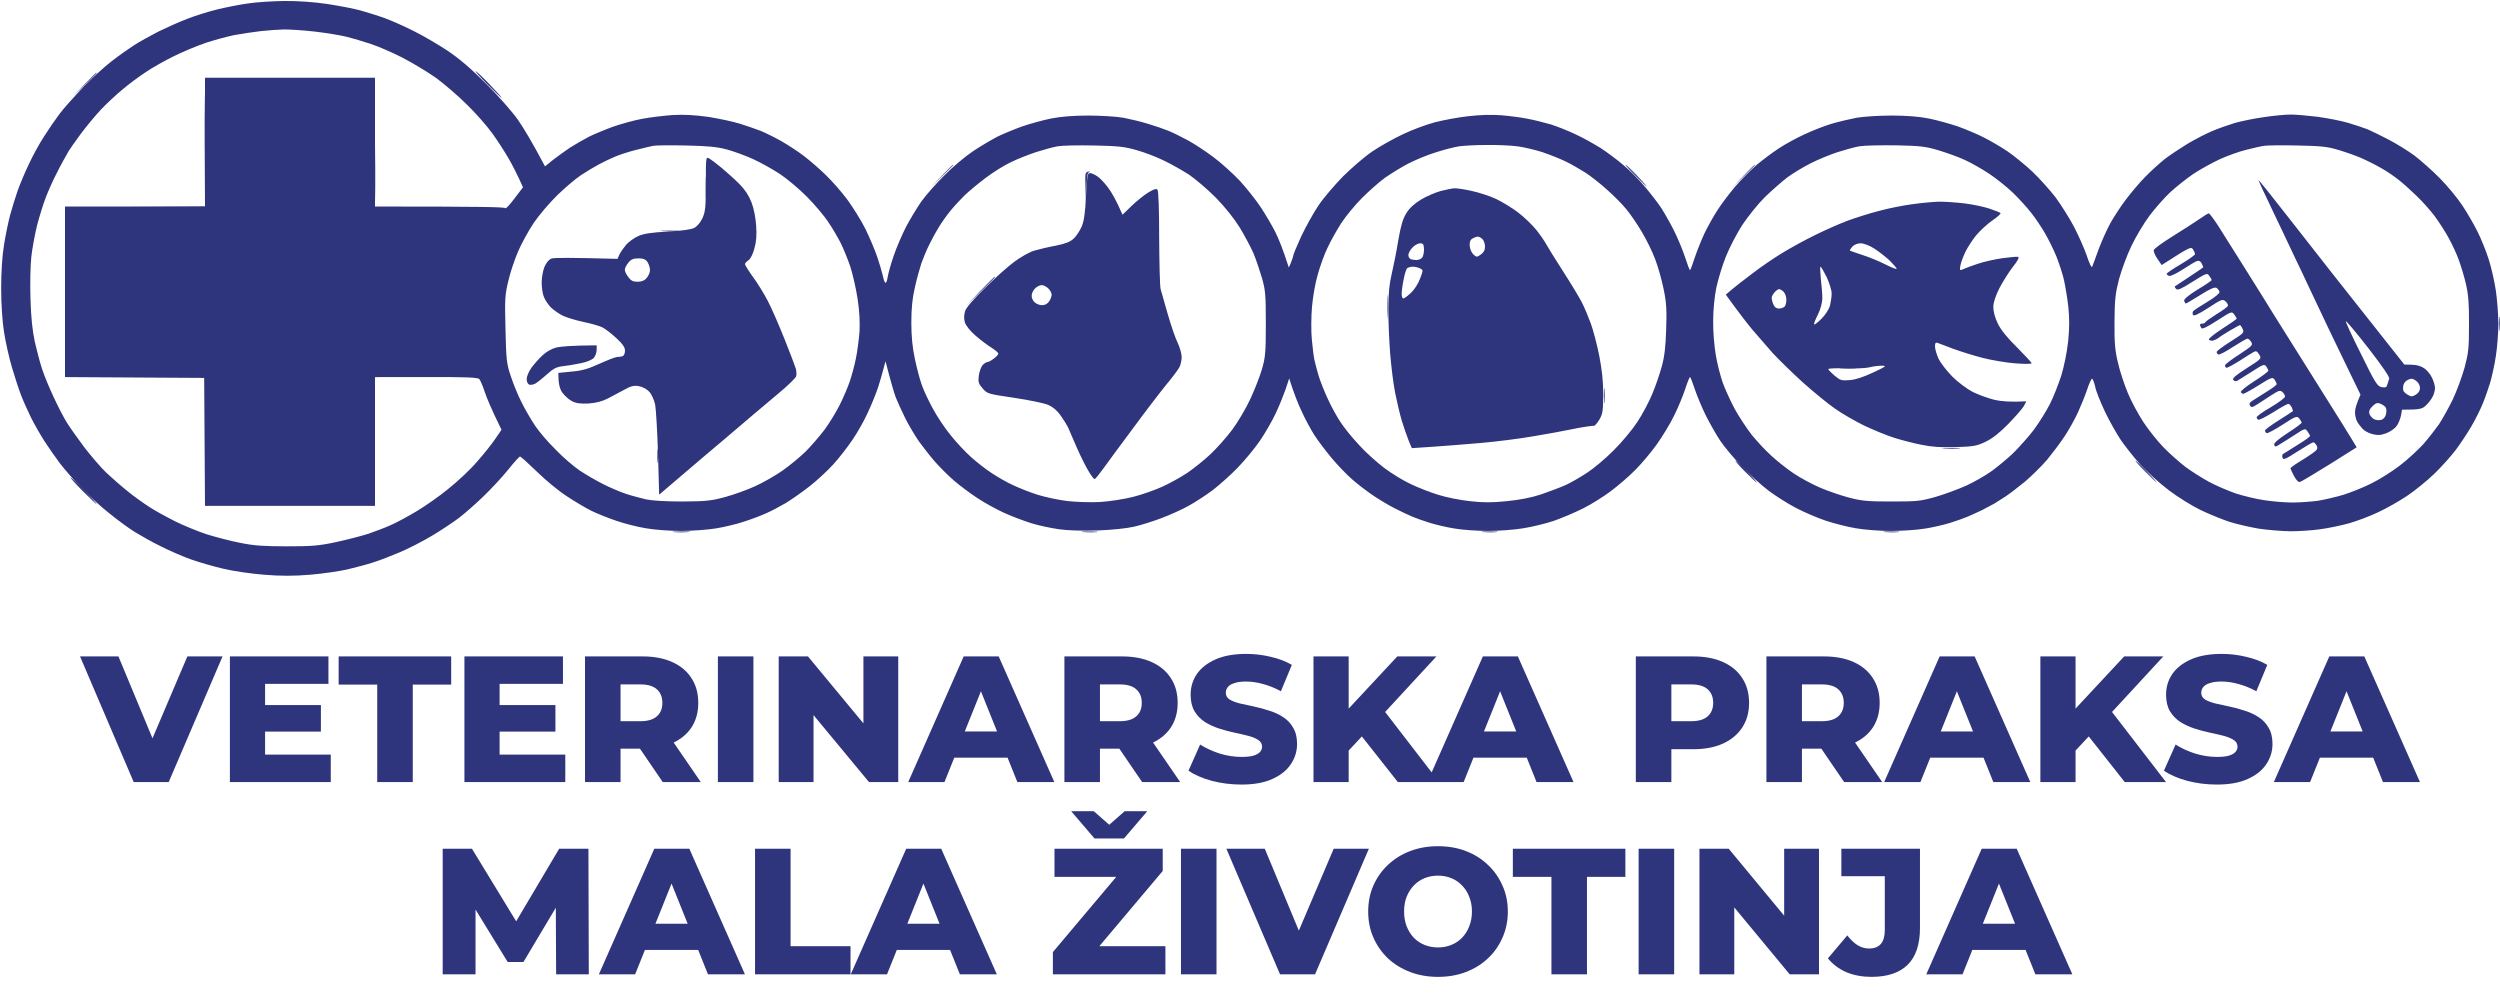 <svg xmlns="http://www.w3.org/2000/svg" width="195" height="78" viewBox="0 0 195 78" fill="none"><g clip-path="url(#clip0_2039_1031)"><path fill-rule="evenodd" clip-rule="evenodd" d="M22.165 0.078C23.218 0.065 24.492 0.157 25.545 0.313C26.468 0.457 27.638 0.678 28.145 0.822C28.639 0.965 29.497 1.226 30.03 1.422C30.563 1.617 31.59 2.074 32.305 2.439C33.02 2.791 34.19 3.483 34.905 3.952C35.802 4.552 36.738 5.348 37.908 6.522C38.844 7.448 39.962 8.726 40.404 9.352C40.846 9.991 41.496 11.061 42.51 12.978L43.121 12.483C43.472 12.209 44.07 11.778 44.46 11.517C44.85 11.27 45.526 10.878 45.955 10.656C46.384 10.448 47.229 10.096 47.84 9.874C48.451 9.665 49.439 9.391 50.05 9.274C50.661 9.157 51.74 9.026 52.455 8.974C53.365 8.922 54.21 8.974 55.25 9.117C56.069 9.248 57.187 9.483 57.72 9.652C58.253 9.822 58.981 10.07 59.345 10.213C59.696 10.357 60.437 10.722 60.97 11.022C61.503 11.335 62.296 11.844 62.725 12.183C63.154 12.509 63.908 13.161 64.389 13.63C64.883 14.1 65.65 14.974 66.105 15.587C66.547 16.2 67.184 17.217 67.509 17.87C67.821 18.509 68.237 19.487 68.419 20.022C68.601 20.556 68.796 21.222 68.861 21.509C68.913 21.783 69.004 22.03 69.056 22.056C69.121 22.083 69.199 21.887 69.238 21.613C69.277 21.352 69.485 20.596 69.706 19.956C69.927 19.304 70.369 18.287 70.681 17.674C71.006 17.061 71.539 16.187 71.864 15.717C72.202 15.248 72.995 14.335 73.645 13.696C74.282 13.043 75.309 12.183 75.92 11.778C76.531 11.374 77.376 10.878 77.805 10.656C78.234 10.448 79.079 10.096 79.69 9.874C80.301 9.665 81.315 9.378 81.965 9.248C82.732 9.091 83.746 9.013 84.89 9.013C85.852 9.013 87.087 9.091 87.62 9.183C88.153 9.287 89.037 9.496 89.57 9.665C90.103 9.822 90.805 10.07 91.13 10.2C91.455 10.33 92.118 10.656 92.625 10.93C93.119 11.191 94.029 11.791 94.64 12.248C95.251 12.704 96.174 13.539 96.707 14.1C97.227 14.674 97.968 15.6 98.345 16.174C98.722 16.748 99.242 17.622 99.489 18.13C99.736 18.626 100.074 19.448 100.529 20.87L100.698 20.478C100.789 20.256 100.867 20.009 100.88 19.917C100.88 19.839 101.166 19.161 101.504 18.417C101.855 17.687 102.44 16.617 102.83 16.044C103.207 15.47 104.091 14.439 104.767 13.748C105.456 13.07 106.483 12.183 107.055 11.804C107.627 11.413 108.68 10.826 109.395 10.487C110.11 10.135 111.254 9.717 111.93 9.535C112.606 9.365 113.776 9.143 114.53 9.065C115.349 8.961 116.363 8.935 117.065 8.987C117.702 9.039 118.638 9.157 119.145 9.261C119.639 9.352 120.458 9.561 120.965 9.704C121.459 9.861 122.343 10.213 122.915 10.487C123.487 10.748 124.358 11.243 124.865 11.556C125.359 11.883 126.152 12.47 126.607 12.861C127.075 13.252 127.829 14.009 128.284 14.543C128.739 15.078 129.298 15.809 129.545 16.174C129.779 16.526 130.234 17.322 130.546 17.935C130.858 18.548 131.248 19.5 131.43 20.048C131.612 20.609 131.781 21.065 131.82 21.065C131.859 21.065 132.015 20.635 132.184 20.113C132.353 19.604 132.704 18.73 132.951 18.196C133.211 17.661 133.666 16.839 133.978 16.37C134.277 15.9 134.901 15.078 135.356 14.543C135.811 14.009 136.565 13.252 137.02 12.861C137.488 12.47 138.268 11.883 138.775 11.556C139.269 11.23 140.179 10.735 140.79 10.461C141.401 10.174 142.337 9.809 142.87 9.652C143.403 9.496 144.287 9.287 144.82 9.183C145.353 9.091 146.588 9.013 147.55 9.013C148.694 9.013 149.708 9.091 150.475 9.248C151.112 9.378 152.139 9.665 152.75 9.874C153.361 10.096 154.258 10.474 154.765 10.735C155.259 10.983 156.078 11.465 156.585 11.804C157.079 12.143 157.95 12.848 158.522 13.383C159.081 13.917 159.9 14.83 160.342 15.404C160.771 15.991 161.421 17.022 161.772 17.687C162.123 18.365 162.578 19.383 162.773 19.956C162.968 20.556 163.15 20.922 163.189 20.804C163.241 20.7 163.462 20.074 163.696 19.435C163.943 18.783 164.346 17.883 164.606 17.413C164.866 16.944 165.399 16.122 165.802 15.587C166.205 15.052 166.894 14.23 167.349 13.774C167.791 13.317 168.48 12.704 168.87 12.391C169.26 12.091 170.053 11.57 170.625 11.217C171.197 10.878 172.068 10.422 172.575 10.213C173.069 10.004 173.862 9.73 174.33 9.587C174.798 9.457 175.786 9.248 176.54 9.143C177.294 9.026 178.256 8.935 178.685 8.935C179.114 8.935 180.076 9.026 180.83 9.117C181.584 9.222 182.637 9.43 183.17 9.587C183.703 9.743 184.379 9.978 184.665 10.083C184.951 10.2 185.679 10.565 186.29 10.878C186.901 11.191 187.798 11.752 188.305 12.117C188.799 12.496 189.709 13.291 190.307 13.904C190.905 14.504 191.698 15.47 192.075 16.044C192.452 16.617 192.985 17.53 193.245 18.065C193.518 18.6 193.908 19.565 194.116 20.217C194.324 20.857 194.571 21.965 194.675 22.657C194.779 23.361 194.87 24.535 194.87 25.265C194.87 26.009 194.779 27.13 194.675 27.783C194.584 28.422 194.376 29.335 194.246 29.804C194.103 30.274 193.843 31.03 193.648 31.5C193.453 31.97 193.063 32.752 192.764 33.261C192.478 33.757 191.932 34.578 191.555 35.087C191.178 35.583 190.411 36.444 189.852 36.978C189.28 37.526 188.331 38.296 187.72 38.7C187.109 39.104 186.108 39.678 185.471 39.965C184.847 40.265 183.833 40.644 183.196 40.826C182.572 40.996 181.571 41.204 180.96 41.283C180.349 41.374 179.296 41.439 178.62 41.439C177.944 41.426 176.826 41.335 176.15 41.23C175.474 41.113 174.447 40.878 173.875 40.696C173.303 40.5 172.289 40.096 171.626 39.77C170.976 39.456 169.858 38.765 169.156 38.23C168.467 37.709 167.479 36.809 166.959 36.248C166.452 35.687 165.75 34.8 165.412 34.304C165.074 33.796 164.515 32.804 164.177 32.087C163.839 31.37 163.488 30.509 163.423 30.157C163.345 29.817 163.241 29.544 163.176 29.544C163.124 29.544 162.942 29.935 162.786 30.417C162.617 30.913 162.292 31.709 162.058 32.217C161.824 32.713 161.369 33.535 161.031 34.044C160.706 34.539 160.082 35.361 159.666 35.87C159.237 36.365 158.457 37.135 157.937 37.578C157.404 38.009 156.715 38.544 156.39 38.752C156.065 38.961 155.688 39.196 155.545 39.287C155.402 39.365 154.986 39.587 154.635 39.77C154.271 39.939 153.751 40.187 153.465 40.304C153.179 40.422 152.568 40.644 152.1 40.787C151.632 40.93 150.761 41.139 150.15 41.23C149.539 41.335 148.343 41.413 147.485 41.413C146.627 41.413 145.392 41.322 144.755 41.204C144.105 41.1 143.052 40.826 142.415 40.617C141.765 40.396 140.712 39.952 140.075 39.613C139.425 39.274 138.463 38.661 137.93 38.257C137.397 37.852 136.461 37.004 135.85 36.378C135.239 35.739 134.485 34.839 134.173 34.37C133.861 33.9 133.367 33.026 133.055 32.413C132.756 31.8 132.366 30.874 132.197 30.365C132.028 29.843 131.859 29.413 131.82 29.413C131.781 29.413 131.612 29.83 131.443 30.352C131.274 30.874 130.884 31.813 130.572 32.439C130.26 33.078 129.649 34.07 129.233 34.657C128.804 35.257 128.063 36.144 127.569 36.639C127.088 37.135 126.217 37.878 125.645 38.309C125.073 38.739 124.098 39.352 123.461 39.665C122.837 39.978 121.823 40.409 121.186 40.63C120.562 40.839 119.496 41.1 118.82 41.204C118.144 41.322 116.909 41.413 116.09 41.413C115.271 41.413 114.101 41.335 113.49 41.23C112.879 41.139 112.008 40.93 111.54 40.787C111.072 40.644 110.461 40.422 110.175 40.304C109.889 40.187 109.239 39.887 108.745 39.626C108.238 39.365 107.458 38.896 106.99 38.57C106.522 38.243 105.82 37.709 105.43 37.356C105.04 37.017 104.325 36.274 103.857 35.713C103.389 35.152 102.778 34.343 102.505 33.913C102.232 33.483 101.79 32.661 101.53 32.087C101.257 31.513 100.932 30.704 100.555 29.517L100.282 30.352C100.126 30.796 99.788 31.643 99.515 32.217C99.255 32.791 98.696 33.757 98.28 34.37C97.864 34.983 97.058 35.948 96.499 36.522C95.94 37.096 95.069 37.865 94.575 38.243C94.068 38.622 93.249 39.157 92.755 39.43C92.248 39.717 91.273 40.161 90.571 40.422C89.882 40.683 88.92 40.983 88.426 41.087C87.945 41.204 86.71 41.335 85.67 41.374C84.461 41.413 83.356 41.387 82.615 41.283C81.965 41.191 80.977 40.983 80.405 40.8C79.833 40.617 78.897 40.265 78.325 40.004C77.753 39.743 76.817 39.235 76.245 38.856C75.673 38.478 74.841 37.865 74.399 37.474C73.957 37.096 73.294 36.43 72.917 36C72.54 35.57 71.994 34.865 71.682 34.435C71.383 34.004 70.889 33.183 70.603 32.609C70.317 32.035 69.992 31.304 69.862 30.978C69.745 30.652 69.511 29.896 69.069 28.174L68.913 28.761C68.835 29.087 68.64 29.726 68.497 30.196C68.341 30.665 67.99 31.539 67.704 32.152C67.431 32.765 66.885 33.73 66.495 34.304C66.105 34.878 65.429 35.752 64.974 36.248C64.519 36.743 63.687 37.513 63.115 37.956C62.543 38.4 61.724 38.974 61.295 39.235C60.866 39.483 60.19 39.848 59.8 40.017C59.41 40.2 58.617 40.5 58.045 40.683C57.473 40.878 56.472 41.113 55.835 41.217C55.185 41.322 53.963 41.413 53.105 41.413C52.247 41.413 51.012 41.322 50.375 41.204C49.725 41.1 48.698 40.839 48.061 40.617C47.437 40.409 46.566 40.056 46.111 39.835C45.669 39.613 44.811 39.104 44.2 38.7C43.589 38.309 42.549 37.448 41.886 36.796C41.21 36.144 40.625 35.609 40.56 35.609C40.508 35.609 40.079 36.078 39.624 36.652C39.156 37.226 38.285 38.165 37.687 38.739C37.089 39.313 36.244 40.056 35.815 40.383C35.386 40.709 34.45 41.335 33.735 41.765C33.02 42.196 31.876 42.783 31.2 43.07C30.524 43.356 29.588 43.722 29.12 43.865C28.652 44.022 27.742 44.257 27.105 44.413C26.455 44.556 25.142 44.752 24.18 44.83C22.906 44.935 21.918 44.935 20.605 44.83C19.604 44.752 18.174 44.544 17.42 44.361C16.666 44.191 15.522 43.852 14.885 43.63C14.235 43.396 13.182 42.939 12.545 42.613C11.895 42.3 10.998 41.791 10.53 41.504C10.062 41.217 9.152 40.552 8.515 40.03C7.865 39.522 6.877 38.609 6.305 38.009C5.733 37.409 4.992 36.561 4.667 36.13C4.342 35.7 3.796 34.917 3.458 34.396C3.133 33.887 2.665 33.065 2.418 32.57C2.184 32.087 1.833 31.317 1.651 30.848C1.469 30.378 1.144 29.387 0.923 28.63C0.702 27.874 0.429 26.648 0.312 25.891C0.182 25.056 0.091 23.739 0.091 22.5C0.091 21.235 0.169 19.97 0.312 19.109C0.429 18.352 0.65 17.296 0.793 16.761C0.936 16.226 1.209 15.365 1.378 14.87C1.56 14.361 1.95 13.422 2.262 12.783C2.561 12.13 3.094 11.165 3.445 10.63C3.783 10.096 4.329 9.3 4.654 8.87C4.979 8.439 5.811 7.513 6.487 6.796C7.176 6.091 8.177 5.178 8.71 4.774C9.243 4.357 10.036 3.796 10.465 3.522C10.894 3.248 11.739 2.778 12.35 2.465C12.961 2.165 13.975 1.709 14.625 1.461C15.262 1.213 16.315 0.887 16.965 0.73C17.602 0.574 18.655 0.365 19.305 0.274C19.942 0.17 21.229 0.091 22.165 0.078ZM18.265 2.739C17.693 2.857 16.692 3.13 16.055 3.339C15.405 3.561 14.3 4.017 13.585 4.37C12.87 4.722 11.869 5.283 11.375 5.622C10.868 5.948 10.049 6.561 9.555 6.978C9.048 7.396 8.294 8.1 7.865 8.557C7.436 9.013 6.734 9.861 6.305 10.435C5.876 11.009 5.447 11.635 5.343 11.804C5.239 11.987 5.057 12.3 4.94 12.522C4.823 12.73 4.537 13.265 4.329 13.696C4.108 14.126 3.77 14.883 3.575 15.391C3.38 15.887 3.081 16.865 2.899 17.544C2.73 18.222 2.522 19.343 2.444 20.022C2.366 20.726 2.34 22.148 2.379 23.348C2.418 24.783 2.535 25.826 2.717 26.674C2.873 27.352 3.12 28.291 3.276 28.761C3.419 29.23 3.835 30.222 4.186 30.978C4.537 31.735 5.005 32.635 5.239 33C5.46 33.352 6.071 34.213 6.578 34.891C7.098 35.57 7.865 36.456 8.281 36.861C8.697 37.252 9.438 37.904 9.945 38.309C10.439 38.713 11.206 39.261 11.635 39.535C12.064 39.822 12.974 40.317 13.65 40.657C14.326 40.996 15.444 41.452 16.12 41.674C16.796 41.883 17.966 42.196 18.72 42.339C19.799 42.561 20.566 42.613 22.36 42.613C24.31 42.613 24.856 42.574 26.195 42.287C27.053 42.104 28.197 41.804 28.73 41.635C29.263 41.452 30.056 41.152 30.485 40.956C30.914 40.774 31.824 40.278 32.5 39.874C33.176 39.47 34.32 38.674 35.022 38.087C35.737 37.513 36.738 36.574 37.232 35.987C37.739 35.413 38.376 34.617 38.636 34.226L39.117 33.522C38.324 31.904 37.973 31.056 37.817 30.587C37.661 30.117 37.466 29.661 37.388 29.57C37.271 29.439 36.361 29.4 33.241 29.413H29.25V39.456H15.99L15.925 29.478L5.07 29.413V16.109H15.99V6.065H29.25V16.109C37.674 16.109 39.403 16.148 39.416 16.239C39.442 16.317 39.754 15.978 40.118 15.496L40.794 14.609C40.339 13.591 39.962 12.861 39.65 12.326C39.338 11.791 38.766 10.904 38.376 10.37C37.986 9.835 37.115 8.83 36.413 8.152C35.724 7.461 34.632 6.535 33.995 6.065C33.345 5.609 32.175 4.904 31.395 4.5C30.602 4.096 29.497 3.613 28.925 3.43C28.353 3.235 27.508 2.987 27.04 2.87C26.572 2.752 25.467 2.57 24.57 2.465C23.673 2.361 22.594 2.296 22.165 2.296C21.736 2.309 20.917 2.361 20.345 2.426C19.773 2.491 18.837 2.635 18.265 2.739ZM49.582 11.7C49.01 11.844 48.295 12.078 47.97 12.222C47.645 12.352 47.086 12.626 46.735 12.809C46.371 13.004 45.734 13.383 45.305 13.67C44.876 13.957 44.031 14.674 43.446 15.248C42.848 15.835 42.029 16.8 41.613 17.413C41.21 18.026 40.664 19.017 40.404 19.63C40.144 20.244 39.793 21.261 39.65 21.913C39.39 22.97 39.364 23.335 39.429 25.696C39.481 28.083 39.52 28.396 39.845 29.348C40.027 29.922 40.404 30.835 40.677 31.37C40.937 31.904 41.418 32.726 41.73 33.196C42.042 33.665 42.77 34.513 43.342 35.087C43.927 35.674 44.759 36.391 45.201 36.691C45.656 36.991 46.475 37.474 47.021 37.748C47.58 38.035 48.386 38.374 48.815 38.517C49.244 38.661 49.946 38.843 50.375 38.948C50.869 39.052 51.935 39.117 53.235 39.117C55.068 39.104 55.471 39.065 56.576 38.765C57.278 38.57 58.331 38.191 58.916 37.917C59.514 37.644 60.463 37.109 61.022 36.717C61.581 36.326 62.4 35.648 62.842 35.217C63.284 34.774 63.934 34.017 64.311 33.522C64.688 33.013 65.221 32.139 65.507 31.565C65.793 30.991 66.144 30.17 66.287 29.739C66.43 29.309 66.651 28.513 66.755 27.978C66.872 27.444 66.989 26.504 67.041 25.891C67.08 25.161 67.041 24.287 66.898 23.348C66.781 22.552 66.521 21.417 66.326 20.804C66.118 20.191 65.78 19.37 65.585 18.978C65.39 18.587 64.961 17.843 64.623 17.348C64.298 16.839 63.531 15.939 62.92 15.326C62.309 14.713 61.373 13.93 60.84 13.578C60.307 13.226 59.384 12.704 58.786 12.43C58.201 12.156 57.265 11.817 56.706 11.661C55.926 11.452 55.224 11.387 53.495 11.348C52.273 11.322 51.129 11.335 50.947 11.374C50.752 11.413 50.141 11.556 49.582 11.7ZM80.795 11.87C80.223 12.065 79.339 12.404 78.845 12.652C78.338 12.887 77.467 13.435 76.895 13.865C76.323 14.296 75.582 14.909 75.257 15.222C74.932 15.535 74.438 16.07 74.139 16.435C73.853 16.787 73.45 17.348 73.255 17.674C73.047 18 72.709 18.613 72.501 19.044C72.28 19.474 72.007 20.152 71.864 20.544C71.734 20.935 71.5 21.783 71.357 22.435C71.162 23.27 71.084 24.052 71.084 25.174C71.084 26.244 71.175 27.13 71.357 27.978C71.5 28.657 71.734 29.57 71.89 30C72.033 30.43 72.436 31.278 72.774 31.891C73.099 32.504 73.723 33.43 74.165 33.965C74.594 34.5 75.296 35.257 75.725 35.635C76.154 36.026 76.882 36.6 77.35 36.9C77.818 37.213 78.572 37.644 79.04 37.852C79.508 38.074 80.366 38.413 80.951 38.596C81.549 38.778 82.576 39 83.226 39.078C83.889 39.157 85.046 39.196 85.8 39.157C86.58 39.104 87.685 38.935 88.4 38.752C89.076 38.583 90.103 38.217 90.675 37.956C91.247 37.696 92.118 37.213 92.625 36.874C93.119 36.535 93.938 35.883 94.432 35.413C94.926 34.944 95.68 34.096 96.109 33.522C96.538 32.948 97.162 31.891 97.5 31.174C97.838 30.456 98.254 29.4 98.423 28.826C98.696 27.887 98.735 27.535 98.735 25.239C98.735 22.956 98.696 22.591 98.423 21.652C98.254 21.078 97.968 20.23 97.773 19.761C97.565 19.291 97.084 18.378 96.694 17.739C96.239 17.009 95.537 16.135 94.822 15.404C94.185 14.765 93.249 13.97 92.755 13.63C92.248 13.304 91.377 12.809 90.805 12.535C90.233 12.248 89.271 11.883 88.66 11.713C87.724 11.439 87.217 11.387 85.345 11.348C84.123 11.322 82.836 11.348 82.485 11.413C82.121 11.478 81.367 11.687 80.795 11.87ZM111.995 11.883C111.345 12.078 110.383 12.483 109.85 12.757C109.317 13.03 108.498 13.539 108.03 13.865C107.562 14.204 106.756 14.922 106.223 15.457C105.69 15.991 104.962 16.878 104.611 17.413C104.273 17.948 103.792 18.796 103.558 19.304C103.311 19.8 102.973 20.739 102.791 21.391C102.596 22.03 102.401 23.178 102.336 23.935C102.271 24.704 102.258 25.813 102.323 26.478C102.388 27.117 102.466 27.822 102.518 28.044C102.557 28.252 102.713 28.813 102.843 29.283C102.986 29.752 103.324 30.6 103.597 31.174C103.857 31.748 104.312 32.57 104.611 33C104.897 33.43 105.534 34.213 106.028 34.748C106.522 35.27 107.393 36.065 107.965 36.496C108.537 36.926 109.473 37.5 110.045 37.761C110.617 38.035 111.579 38.413 112.19 38.596C112.801 38.791 113.906 39.013 114.66 39.091C115.661 39.209 116.415 39.209 117.52 39.091C118.495 39 119.431 38.817 120.185 38.57C120.822 38.348 121.706 38.022 122.135 37.826C122.564 37.63 123.318 37.187 123.812 36.861C124.319 36.535 125.229 35.765 125.84 35.152C126.464 34.539 127.296 33.548 127.699 32.935C128.102 32.322 128.635 31.33 128.882 30.717C129.142 30.104 129.467 29.139 129.623 28.565C129.831 27.822 129.922 27 129.961 25.696C130.013 24.209 129.987 23.635 129.766 22.565C129.623 21.848 129.324 20.791 129.103 20.217C128.895 19.643 128.414 18.678 128.05 18.065C127.686 17.452 127.14 16.657 126.841 16.304C126.542 15.939 125.892 15.274 125.385 14.83C124.891 14.374 124.124 13.774 123.695 13.487C123.266 13.213 122.564 12.809 122.135 12.6C121.706 12.391 120.887 12.065 120.315 11.87C119.743 11.687 118.859 11.478 118.365 11.413C117.858 11.348 116.779 11.296 115.96 11.309C115.141 11.309 114.166 11.361 113.815 11.413C113.451 11.465 112.632 11.674 111.995 11.883ZM143.325 11.87C142.753 12.052 141.817 12.444 141.245 12.73C140.673 13.017 139.854 13.513 139.425 13.826C138.996 14.152 138.216 14.844 137.683 15.352C137.15 15.874 136.357 16.865 135.902 17.544C135.46 18.222 134.888 19.343 134.615 20.022C134.342 20.7 134.017 21.783 133.874 22.435C133.731 23.152 133.627 24.17 133.627 25.044C133.614 25.852 133.718 27.026 133.835 27.717C133.952 28.396 134.199 29.361 134.381 29.87C134.563 30.365 134.979 31.278 135.304 31.891C135.642 32.504 136.24 33.404 136.63 33.913C137.033 34.409 137.735 35.165 138.203 35.583C138.658 36 139.438 36.613 139.945 36.952C140.439 37.278 141.349 37.774 141.96 38.035C142.571 38.296 143.585 38.648 144.235 38.817C145.223 39.078 145.73 39.117 147.55 39.117C149.526 39.117 149.799 39.091 150.995 38.752C151.71 38.544 152.789 38.139 153.4 37.865C154.011 37.578 154.882 37.083 155.35 36.743C155.818 36.404 156.572 35.778 157.027 35.348C157.482 34.917 158.21 34.096 158.639 33.522C159.068 32.948 159.627 32.035 159.9 31.5C160.173 30.965 160.563 29.961 160.784 29.283C161.005 28.552 161.226 27.456 161.317 26.609C161.421 25.578 161.421 24.835 161.33 23.935C161.252 23.256 161.096 22.317 160.992 21.848C160.888 21.378 160.615 20.556 160.407 20.022C160.186 19.487 159.783 18.665 159.51 18.196C159.237 17.726 158.769 17.022 158.457 16.63C158.158 16.239 157.521 15.535 157.053 15.078C156.585 14.622 155.727 13.93 155.155 13.552C154.583 13.174 153.738 12.691 153.27 12.483C152.802 12.261 151.892 11.935 151.255 11.739C150.215 11.426 149.825 11.374 147.875 11.335C146.653 11.322 145.366 11.348 145.015 11.413C144.651 11.478 143.897 11.687 143.325 11.87ZM175.201 11.687C174.655 11.817 173.719 12.156 173.121 12.43C172.536 12.704 171.613 13.213 171.08 13.565C170.547 13.93 169.741 14.57 169.273 15C168.818 15.43 168.09 16.252 167.661 16.826C167.232 17.4 166.595 18.456 166.257 19.174C165.906 19.891 165.477 21.065 165.282 21.783C164.996 22.904 164.944 23.361 164.931 25.109C164.918 26.752 164.97 27.352 165.204 28.304C165.347 28.944 165.698 30 165.971 30.652C166.231 31.291 166.79 32.322 167.193 32.935C167.596 33.548 168.298 34.422 168.753 34.891C169.208 35.361 169.962 36.026 170.43 36.391C170.898 36.743 171.743 37.278 172.315 37.591C172.887 37.891 173.823 38.296 174.395 38.491C174.967 38.674 175.955 38.922 176.605 39.013C177.242 39.117 178.243 39.196 178.815 39.196C179.387 39.196 180.258 39.13 180.765 39.065C181.259 38.987 182.169 38.778 182.78 38.596C183.391 38.4 184.379 38.009 184.99 37.696C185.601 37.396 186.589 36.77 187.187 36.313C187.785 35.856 188.604 35.1 189.007 34.657C189.41 34.2 189.956 33.496 190.242 33.091C190.515 32.674 190.996 31.813 191.308 31.174C191.62 30.522 192.023 29.413 192.231 28.696C192.543 27.522 192.582 27.17 192.582 25.304C192.595 23.7 192.53 22.97 192.348 22.174C192.218 21.6 191.958 20.752 191.789 20.283C191.62 19.813 191.269 19.056 191.009 18.587C190.762 18.117 190.268 17.361 189.93 16.891C189.579 16.422 188.929 15.691 188.474 15.261C188.032 14.83 187.395 14.257 187.07 14.009C186.745 13.748 186.134 13.33 185.705 13.096C185.276 12.848 184.6 12.509 184.21 12.339C183.82 12.17 183.027 11.883 182.455 11.713C181.558 11.439 181.103 11.387 179.205 11.348C177.983 11.322 176.813 11.335 176.605 11.374C176.384 11.4 175.76 11.543 175.201 11.687Z" fill="#2E357D"></path><path d="M38.025 6.587C38.597 7.161 39.091 7.63 39.13 7.63C39.169 7.63 38.74 7.161 38.194 6.587C37.648 6.013 37.141 5.543 37.089 5.543C37.037 5.543 37.453 6.013 38.025 6.587ZM6.565 6.613L5.655 7.565C7.124 6.143 7.54 5.726 7.54 5.7C7.54 5.687 7.527 5.674 7.501 5.674C7.488 5.674 7.059 6.104 6.565 6.613ZM194.909 25.304C194.909 25.8 194.935 25.983 194.961 25.696C194.987 25.409 194.987 24.991 194.961 24.783C194.935 24.561 194.909 24.796 194.909 25.304ZM136.11 36.783C136.578 37.252 136.981 37.63 137.02 37.63C137.059 37.63 136.721 37.252 136.279 36.783C135.837 36.313 135.434 35.935 135.369 35.935C135.317 35.935 135.642 36.313 136.11 36.783ZM6.435 38.283C7.007 38.856 7.501 39.326 7.54 39.326C7.579 39.326 7.15 38.856 6.604 38.283C6.058 37.709 5.551 37.239 5.499 37.239C5.447 37.239 5.863 37.709 6.435 38.283ZM52.585 41.504C52.871 41.53 53.365 41.53 53.69 41.504C54.015 41.478 53.781 41.452 53.17 41.452C52.559 41.452 52.299 41.478 52.585 41.504ZM84.5 41.504C84.825 41.53 85.293 41.53 85.54 41.504C85.787 41.478 85.527 41.452 84.955 41.452C84.383 41.452 84.175 41.478 84.5 41.504ZM115.7 41.504C116.025 41.53 116.493 41.53 116.74 41.504C116.987 41.478 116.727 41.452 116.155 41.452C115.583 41.452 115.375 41.478 115.7 41.504ZM147.03 41.504C147.355 41.53 147.823 41.53 148.07 41.504C148.317 41.478 148.057 41.452 147.485 41.452C146.913 41.452 146.705 41.478 147.03 41.504Z" fill="#2E357D"></path><path opacity="0.8" d="M73.45 13.722L72.605 14.609C73.97 13.291 74.36 12.9 74.36 12.874C74.36 12.861 74.347 12.848 74.321 12.848C74.308 12.848 73.905 13.239 73.45 13.722ZM127.53 13.696C127.998 14.165 128.401 14.543 128.44 14.543C128.479 14.543 128.141 14.165 127.699 13.696C127.257 13.226 126.854 12.848 126.789 12.848C126.737 12.848 127.062 13.226 127.53 13.696ZM135.98 13.722L135.135 14.609C136.5 13.291 136.89 12.9 136.89 12.874C136.89 12.861 136.877 12.848 136.851 12.848C136.838 12.848 136.435 13.239 135.98 13.722ZM167.31 36.783C167.778 37.252 168.181 37.63 168.22 37.63C168.259 37.63 167.921 37.252 167.479 36.783C167.037 36.313 166.634 35.935 166.569 35.935C166.517 35.935 166.842 36.313 167.31 36.783Z" fill="#2E357D"></path><path d="M16.055 6.157C15.99 6.196 15.951 8.465 15.964 11.178L15.99 16.109L5.005 16.174H16.055L16.12 6.196H29.12C29.12 13.878 29.159 16.135 29.211 16.161C29.276 16.187 29.289 13.944 29.25 11.178L29.185 6.13C19.097 6.078 16.12 6.104 16.055 6.157ZM32.11 16.2C33.293 16.226 35.282 16.226 36.53 16.2C37.778 16.187 36.816 16.161 34.385 16.161C31.954 16.161 30.927 16.187 32.11 16.2ZM39.312 25.239C39.312 26.57 39.338 27.091 39.351 26.413C39.377 25.735 39.377 24.639 39.351 24C39.338 23.348 39.312 23.909 39.312 25.239ZM192.712 25.174C192.712 25.891 192.725 26.152 192.751 25.761C192.777 25.37 192.777 24.783 192.751 24.456C192.725 24.13 192.712 24.456 192.712 25.174ZM9.88 29.374C10.127 29.4 10.569 29.4 10.855 29.374C11.141 29.348 10.933 29.322 10.4 29.322C9.867 29.322 9.633 29.348 9.88 29.374ZM14.586 29.374L15.99 29.413L16.055 39.391V29.348L13.195 29.335L14.586 29.374ZM29.185 29.439C29.159 29.53 29.146 31.839 29.159 34.565L29.185 39.522L29.25 29.413L34.762 29.348C29.874 29.283 29.224 29.322 29.185 29.439ZM43.277 35.217C43.745 35.687 44.161 36.065 44.2 36.065C44.226 36.065 43.901 35.687 43.459 35.217C43.017 34.748 42.601 34.37 42.549 34.37C42.484 34.37 42.822 34.748 43.277 35.217ZM52.52 39.287C52.91 39.313 53.495 39.313 53.82 39.287C54.132 39.261 53.82 39.248 53.105 39.248C52.39 39.248 52.117 39.261 52.52 39.287ZM84.487 39.287C84.812 39.313 85.28 39.313 85.54 39.287C85.787 39.261 85.514 39.235 84.942 39.235C84.383 39.235 84.175 39.261 84.487 39.287ZM115.57 39.287C115.882 39.313 116.441 39.313 116.805 39.287C117.156 39.261 116.896 39.248 116.207 39.248C115.531 39.248 115.245 39.261 115.57 39.287ZM146.965 39.287C147.316 39.313 147.849 39.313 148.122 39.287C148.421 39.261 148.122 39.235 147.485 39.235C146.835 39.248 146.601 39.261 146.965 39.287ZM178.165 39.287C178.451 39.313 178.945 39.313 179.257 39.287C179.582 39.261 179.348 39.235 178.75 39.235C178.139 39.235 177.879 39.261 178.165 39.287Z" fill="#2E357D"></path><path opacity="0.8" d="M52.52 11.243C52.845 11.27 53.391 11.27 53.755 11.243C54.106 11.217 53.846 11.204 53.17 11.204C52.494 11.204 52.195 11.217 52.52 11.243ZM84.37 11.243C84.695 11.27 85.241 11.27 85.605 11.243C85.956 11.217 85.696 11.204 85.02 11.204C84.344 11.204 84.045 11.217 84.37 11.243ZM115.57 11.243C115.895 11.27 116.441 11.27 116.805 11.243C117.156 11.217 116.896 11.204 116.22 11.204C115.544 11.204 115.245 11.217 115.57 11.243ZM146.77 11.243C147.095 11.27 147.641 11.27 148.005 11.243C148.356 11.217 148.096 11.204 147.42 11.204C146.744 11.204 146.445 11.217 146.77 11.243ZM178.1 11.243C178.425 11.27 178.971 11.27 179.335 11.243C179.686 11.217 179.426 11.204 178.75 11.204C178.074 11.204 177.775 11.217 178.1 11.243ZM2.262 22.5C2.262 23.178 2.275 23.439 2.301 23.087C2.327 22.722 2.327 22.174 2.301 21.848C2.275 21.522 2.262 21.822 2.262 22.5ZM98.839 25.239C98.839 25.852 98.865 26.087 98.891 25.761C98.917 25.435 98.917 24.939 98.891 24.652C98.865 24.365 98.839 24.626 98.839 25.239ZM130.039 25.239C130.039 25.774 130.065 26.009 130.091 25.761C130.117 25.513 130.117 25.07 130.091 24.783C130.065 24.496 130.039 24.704 130.039 25.239ZM105.391 34.174C105.612 34.461 106.106 34.983 106.483 35.348C107.042 35.87 107.003 35.817 106.275 35.022C105.781 34.487 105.3 33.952 105.183 33.848C105.079 33.743 105.17 33.887 105.391 34.174ZM157.508 34.865C156.832 35.596 156.715 35.765 157.157 35.348C157.534 34.983 158.015 34.474 158.223 34.2C158.431 33.939 158.587 33.717 158.574 33.717C158.548 33.73 158.067 34.239 157.508 34.865Z" fill="#2E357D"></path><path fill-rule="evenodd" clip-rule="evenodd" d="M55.328 12.365C55.484 12.457 55.913 12.783 56.303 13.109C56.693 13.435 57.304 13.983 57.668 14.348C58.11 14.791 58.409 15.248 58.617 15.783C58.799 16.252 58.942 16.996 58.981 17.609C59.033 18.365 58.994 18.861 58.838 19.396C58.721 19.839 58.526 20.217 58.37 20.309C58.227 20.4 58.11 20.53 58.11 20.609C58.11 20.674 58.383 21.117 58.721 21.587C59.072 22.056 59.592 22.904 59.891 23.478C60.19 24.052 60.775 25.396 61.204 26.478C61.633 27.548 62.023 28.578 62.075 28.761C62.127 28.944 62.14 29.204 62.101 29.348C62.062 29.491 61.425 30.104 60.684 30.717C59.956 31.33 59.085 32.061 58.747 32.348C58.422 32.635 57.486 33.43 56.68 34.109C55.861 34.787 54.353 36.078 51.415 38.583L51.324 35.4C51.272 33.652 51.168 31.917 51.103 31.565C51.025 31.2 50.83 30.756 50.635 30.548C50.44 30.339 50.115 30.17 49.816 30.117C49.439 30.052 49.192 30.117 48.685 30.404C48.321 30.6 47.736 30.913 47.385 31.096C46.943 31.317 46.462 31.435 45.89 31.474C45.253 31.5 44.928 31.461 44.59 31.278C44.343 31.148 44.005 30.835 43.836 30.587C43.654 30.3 43.55 29.935 43.55 29.087L44.59 28.983C45.383 28.917 45.89 28.774 46.761 28.37C47.398 28.083 48.009 27.848 48.126 27.848C48.256 27.848 48.451 27.822 48.555 27.783C48.672 27.744 48.75 27.561 48.75 27.352C48.75 27.091 48.568 26.83 48.061 26.361C47.697 26.022 47.203 25.643 46.995 25.539C46.774 25.422 46.111 25.239 45.5 25.109C44.889 24.978 44.161 24.756 43.875 24.613C43.589 24.47 43.186 24.183 42.978 23.987C42.77 23.778 42.523 23.413 42.432 23.178C42.328 22.956 42.25 22.435 42.25 22.044C42.25 21.652 42.354 21.091 42.471 20.804C42.627 20.465 42.822 20.23 43.03 20.165C43.212 20.1 44.434 20.087 48.165 20.191L48.321 19.839C48.412 19.657 48.659 19.304 48.854 19.07C49.062 18.848 49.491 18.535 49.803 18.404C50.219 18.222 50.843 18.13 52.065 18.065C53.17 18 53.885 17.909 54.145 17.778C54.379 17.661 54.639 17.348 54.795 17.009C55.016 16.513 55.055 16.161 55.055 14.335C55.055 12.222 55.055 12.222 55.328 12.365ZM48.737 21.052C48.737 21.17 48.854 21.417 49.01 21.613C49.205 21.887 49.374 21.978 49.725 21.978C50.037 21.978 50.271 21.887 50.44 21.678C50.583 21.522 50.7 21.248 50.7 21.065C50.7 20.883 50.609 20.609 50.505 20.439C50.362 20.23 50.18 20.152 49.803 20.152C49.4 20.152 49.218 20.23 49.01 20.491C48.854 20.687 48.724 20.935 48.737 21.052ZM85.007 13.5C85.124 13.5 85.371 13.604 85.566 13.735C85.761 13.852 86.138 14.243 86.411 14.609C86.684 14.961 87.061 15.6 87.555 16.748L88.27 16.056C88.66 15.678 89.245 15.209 89.57 15.013C89.999 14.752 90.194 14.687 90.285 14.804C90.363 14.896 90.415 16.343 90.415 18.561C90.428 20.544 90.467 22.343 90.532 22.565C90.597 22.774 90.844 23.661 91.091 24.522C91.338 25.383 91.676 26.374 91.858 26.739C92.027 27.091 92.17 27.6 92.17 27.848C92.17 28.096 92.092 28.448 92.001 28.63C91.91 28.813 91.455 29.426 90.974 30C90.506 30.574 89.336 32.1 88.387 33.391C87.425 34.683 86.372 36.104 86.06 36.548C85.735 36.991 85.436 37.37 85.371 37.37C85.319 37.37 85.111 37.096 84.903 36.743C84.695 36.404 84.279 35.57 83.98 34.891C83.694 34.213 83.382 33.509 83.304 33.326C83.213 33.144 82.966 32.739 82.732 32.413C82.459 32.022 82.134 31.748 81.757 31.578C81.445 31.448 80.249 31.2 79.105 31.03C77.064 30.73 77.012 30.717 76.648 30.3C76.323 29.922 76.284 29.804 76.349 29.283C76.401 28.956 76.531 28.591 76.661 28.461C76.791 28.33 76.947 28.239 77.025 28.239C77.09 28.239 77.311 28.135 77.506 27.978C77.714 27.835 77.87 27.652 77.87 27.587C77.87 27.509 77.623 27.3 77.311 27.104C77.012 26.922 76.453 26.491 76.076 26.165C75.66 25.8 75.335 25.396 75.257 25.135C75.179 24.874 75.192 24.561 75.27 24.287C75.348 24.013 75.881 23.387 76.791 22.5C77.558 21.73 78.598 20.804 79.105 20.426C79.612 20.048 80.301 19.657 80.665 19.552C81.016 19.448 81.783 19.265 82.355 19.161C83.122 19.004 83.486 18.861 83.759 18.6C83.954 18.417 84.227 18 84.37 17.674C84.552 17.244 84.643 16.617 84.708 15.287C84.786 13.774 84.825 13.5 85.007 13.5ZM80.47 23.048C80.457 23.217 80.561 23.452 80.691 23.57C80.821 23.7 81.081 23.804 81.276 23.804C81.51 23.804 81.705 23.7 81.835 23.504C81.939 23.348 82.03 23.113 82.03 22.983C82.03 22.865 81.913 22.643 81.77 22.5C81.627 22.357 81.393 22.239 81.25 22.239C81.107 22.239 80.873 22.357 80.73 22.5C80.587 22.643 80.47 22.891 80.47 23.048ZM178.464 16.917C179.725 18.522 181.246 20.465 181.857 21.248C182.468 22.03 184.002 23.961 187.538 28.435L188.11 28.448C188.474 28.448 188.838 28.552 189.085 28.722C189.293 28.865 189.579 29.191 189.696 29.465C189.826 29.726 189.93 30.078 189.93 30.261C189.93 30.444 189.852 30.744 189.748 30.939C189.644 31.148 189.41 31.448 189.215 31.63C188.929 31.904 188.734 31.956 187.356 31.956L187.278 32.413C187.226 32.661 187.083 33.026 186.94 33.222C186.797 33.43 186.433 33.678 186.121 33.796C185.692 33.952 185.458 33.965 185.055 33.861C184.769 33.796 184.405 33.6 184.262 33.43C184.106 33.261 183.911 33 183.833 32.83C183.755 32.674 183.69 32.361 183.69 32.152C183.69 31.93 183.781 31.539 184.119 30.783L183.326 29.152C182.897 28.252 182.117 26.635 181.597 25.565C181.09 24.483 180.414 23.074 180.115 22.435C179.816 21.783 179.296 20.7 178.971 20.022C178.659 19.343 177.879 17.726 177.268 16.435C176.644 15.143 176.15 14.074 176.163 14.048C176.176 14.022 177.216 15.313 178.464 16.917ZM184.158 27.613C185.276 29.896 185.432 30.13 185.77 30.196C186.069 30.248 186.16 30.209 186.212 30C186.251 29.857 186.316 29.648 186.355 29.544C186.407 29.413 185.822 28.565 184.743 27.17C183.807 25.97 183.014 25.017 182.975 25.056C182.936 25.083 183.469 26.244 184.158 27.613ZM187.46 30.065C187.434 30.17 187.434 30.339 187.447 30.417C187.447 30.509 187.603 30.678 187.785 30.783C188.071 30.952 188.149 30.952 188.435 30.783C188.63 30.665 188.76 30.47 188.76 30.287C188.773 30.13 188.669 29.896 188.539 29.778C188.409 29.648 188.214 29.544 188.11 29.544C187.993 29.544 187.811 29.622 187.694 29.7C187.577 29.791 187.473 29.961 187.46 30.065ZM184.821 32.296C184.886 32.452 185.042 32.635 185.185 32.7C185.328 32.778 185.575 32.791 185.731 32.752C185.913 32.7 186.056 32.53 186.108 32.309C186.16 32.113 186.147 31.878 186.082 31.774C186.017 31.683 185.835 31.552 185.666 31.487C185.432 31.396 185.302 31.435 185.042 31.696C184.808 31.93 184.756 32.1 184.821 32.296ZM113.451 14.687C113.62 14.674 114.205 14.765 114.751 14.883C115.31 15 116.168 15.274 116.675 15.509C117.169 15.743 117.962 16.226 118.417 16.578C118.885 16.93 119.522 17.544 119.834 17.935C120.146 18.326 120.484 18.822 120.601 19.044C120.718 19.252 121.316 20.23 121.94 21.196C122.564 22.161 123.214 23.244 123.396 23.609C123.578 23.961 123.89 24.704 124.085 25.239C124.28 25.774 124.579 26.922 124.748 27.783C124.956 28.865 125.06 29.791 125.047 30.783C125.047 32.022 125.008 32.283 124.761 32.713C124.605 32.974 124.41 33.209 124.345 33.209C124.267 33.209 124.007 33.235 123.76 33.274C123.513 33.3 122.889 33.417 122.395 33.522C121.888 33.626 120.64 33.861 119.6 34.03C118.56 34.213 116.714 34.448 115.505 34.552C114.283 34.657 112.58 34.8 110.123 34.956L109.876 34.37C109.746 34.044 109.512 33.365 109.356 32.87C109.2 32.361 108.966 31.37 108.823 30.652C108.68 29.935 108.511 28.552 108.433 27.587C108.355 26.622 108.29 25.056 108.29 24.13C108.29 22.891 108.368 22.135 108.563 21.326C108.706 20.713 108.94 19.539 109.07 18.717C109.265 17.609 109.421 17.061 109.694 16.63C109.928 16.239 110.318 15.887 110.825 15.574C111.254 15.313 111.956 15.013 112.385 14.896C112.814 14.791 113.295 14.687 113.451 14.687ZM114.634 19.148C114.647 19.383 114.764 19.683 114.907 19.826C115.167 20.074 115.193 20.074 115.505 19.852C115.726 19.696 115.83 19.513 115.83 19.239C115.83 19.017 115.739 18.756 115.635 18.652C115.531 18.548 115.362 18.456 115.271 18.456C115.193 18.456 114.998 18.522 114.868 18.6C114.686 18.691 114.621 18.861 114.634 19.148ZM109.85 19.891C109.85 20.035 109.941 20.178 110.045 20.217C110.149 20.256 110.357 20.283 110.487 20.283C110.63 20.283 110.825 20.204 110.916 20.113C111.007 20.009 111.072 19.722 111.072 19.461C111.059 19.056 111.007 18.978 110.773 18.978C110.617 18.978 110.344 19.122 110.175 19.304C110.006 19.474 109.863 19.735 109.85 19.891ZM109.486 21.783C109.395 22.213 109.33 22.722 109.33 22.917C109.33 23.126 109.382 23.283 109.46 23.283C109.525 23.283 109.798 23.087 110.045 22.852C110.305 22.617 110.617 22.135 110.76 21.744C111.02 21.065 111.02 21.065 110.76 20.935C110.617 20.857 110.37 20.804 110.201 20.804C110.045 20.804 109.85 20.857 109.772 20.909C109.694 20.961 109.564 21.352 109.486 21.783ZM151.255 15.73C151.684 15.73 152.555 15.783 153.205 15.861C153.842 15.939 154.726 16.122 155.155 16.265C155.584 16.409 155.987 16.565 156.039 16.617C156.091 16.657 155.818 16.917 155.428 17.178C155.025 17.452 154.453 17.987 154.141 18.352C153.842 18.73 153.465 19.304 153.309 19.63C153.153 19.956 152.971 20.426 152.919 20.674C152.841 21.091 152.854 21.117 153.088 21.013C153.218 20.948 153.738 20.752 154.245 20.583C154.739 20.413 155.623 20.217 156.195 20.139C156.767 20.061 157.313 20.009 157.404 20.035C157.525 20.07 157.395 20.326 157.014 20.804C156.702 21.196 156.234 21.952 155.961 22.461C155.636 23.126 155.48 23.583 155.48 23.961C155.48 24.3 155.61 24.796 155.831 25.239C156.052 25.709 156.572 26.361 157.326 27.091C157.95 27.73 158.47 28.278 158.47 28.33C158.47 28.396 157.898 28.396 157.209 28.343C156.507 28.291 155.35 28.096 154.635 27.913C153.92 27.73 152.893 27.404 152.36 27.209C151.827 27 151.281 26.804 151.151 26.752C150.982 26.687 150.93 26.752 150.93 27.026C150.93 27.235 151.06 27.652 151.203 27.978C151.359 28.304 151.84 28.917 152.269 29.361C152.724 29.817 153.426 30.339 153.881 30.574C154.336 30.796 155.09 31.07 155.571 31.187C156.065 31.304 156.819 31.37 158.054 31.304L157.846 31.696C157.716 31.904 157.183 32.517 156.65 33.065C156 33.73 155.415 34.2 154.895 34.448C154.193 34.787 153.959 34.826 152.555 34.878C151.437 34.904 150.683 34.865 149.89 34.696C149.279 34.578 148.317 34.33 147.745 34.148C147.173 33.965 146.12 33.535 145.405 33.196C144.69 32.843 143.663 32.257 143.117 31.865C142.571 31.487 141.44 30.561 140.595 29.804C139.763 29.048 138.71 28.017 138.255 27.522C137.813 27.013 137.098 26.191 136.669 25.696C136.253 25.187 135.616 24.378 134.615 22.983L135.07 22.591C135.317 22.383 136.045 21.809 136.695 21.326C137.332 20.83 138.385 20.113 139.035 19.722C139.672 19.33 140.816 18.704 141.57 18.339C142.324 17.961 143.455 17.465 144.105 17.217C144.742 16.983 145.86 16.63 146.575 16.448C147.29 16.252 148.46 16.017 149.175 15.926C149.89 15.822 150.826 15.743 151.255 15.73ZM144.3 19.552C144.339 19.578 144.768 19.722 145.275 19.891C145.769 20.048 146.575 20.374 147.056 20.622C147.55 20.87 147.94 21.026 147.94 20.961C147.94 20.909 147.693 20.622 147.394 20.322C147.082 20.035 146.536 19.604 146.185 19.383C145.821 19.148 145.366 18.978 145.132 18.978C144.898 18.978 144.625 19.083 144.482 19.239C144.352 19.383 144.261 19.526 144.3 19.552ZM142.142 23.283C142.129 23.648 141.999 24.13 141.791 24.548C141.596 24.926 141.466 25.265 141.505 25.304C141.544 25.343 141.804 25.135 142.09 24.848C142.389 24.548 142.662 24.117 142.74 23.83C142.805 23.57 142.87 23.139 142.87 22.891C142.87 22.643 142.688 22.07 142.48 21.613C142.259 21.17 142.051 20.804 141.999 20.804C141.96 20.804 141.973 21.235 142.025 21.744C142.09 22.265 142.142 22.956 142.142 23.283ZM138.19 23.217C138.19 23.322 138.242 23.556 138.32 23.739C138.398 23.948 138.554 24.065 138.736 24.065C138.905 24.078 139.113 24 139.204 23.909C139.295 23.817 139.347 23.544 139.334 23.296C139.308 23.022 139.191 22.787 139.022 22.67C138.775 22.5 138.723 22.513 138.463 22.748C138.32 22.904 138.19 23.113 138.19 23.217ZM143.936 28.735C143.208 28.709 142.61 28.735 142.61 28.787C142.61 28.852 142.831 29.074 143.091 29.296C143.546 29.674 143.637 29.7 144.3 29.648C144.755 29.609 145.405 29.387 146.12 29.048C147.121 28.578 147.186 28.526 146.77 28.526C146.523 28.526 146.081 28.578 145.795 28.657C145.509 28.722 144.677 28.761 143.936 28.735ZM172.276 16.643C172.341 16.63 172.653 17.061 172.991 17.57C173.316 18.091 174.291 19.63 175.149 21C176.007 22.357 177.008 23.974 177.385 24.587C177.762 25.2 179.257 27.574 180.7 29.87C182.143 32.165 183.443 34.239 183.82 34.891L181.701 36.222C180.544 36.939 179.504 37.565 179.4 37.591C179.283 37.63 179.114 37.461 178.945 37.148C178.802 36.874 178.672 36.613 178.659 36.548C178.633 36.496 178.932 36.274 179.296 36.052C179.673 35.83 180.18 35.504 180.401 35.335C180.765 35.074 180.804 34.983 180.7 34.761C180.622 34.617 180.505 34.5 180.44 34.5C180.362 34.5 179.816 34.826 179.205 35.217C178.256 35.83 178.087 35.896 178.035 35.7C177.996 35.583 178.009 35.452 178.074 35.413C178.139 35.374 178.633 35.074 179.179 34.722C179.738 34.383 180.18 34.07 180.18 34.004C180.18 33.952 180.089 33.796 179.985 33.652C179.803 33.391 179.777 33.404 178.984 33.926C178.529 34.213 178.009 34.552 177.801 34.67C177.502 34.865 177.437 34.865 177.385 34.696C177.346 34.565 177.671 34.278 178.425 33.783C179.036 33.391 179.53 33.026 179.53 32.961C179.53 32.909 179.439 32.765 179.335 32.635C179.153 32.426 179.062 32.465 178.035 33.13C177.424 33.522 176.865 33.822 176.8 33.783C176.722 33.743 176.67 33.652 176.67 33.587C176.67 33.509 177.151 33.157 177.736 32.791C178.334 32.413 178.828 32.087 178.841 32.074C178.867 32.048 178.815 31.904 178.75 31.761C178.672 31.617 178.555 31.5 178.49 31.5C178.412 31.5 177.892 31.787 177.32 32.152C176.748 32.504 176.215 32.778 176.15 32.739C176.072 32.7 176.02 32.609 176.02 32.544C176.02 32.465 176.514 32.113 177.125 31.761C177.736 31.396 178.23 31.03 178.23 30.939C178.243 30.861 178.152 30.691 178.035 30.587C177.853 30.417 177.762 30.444 177.151 30.835C176.787 31.083 176.28 31.396 176.046 31.552C175.669 31.787 175.591 31.8 175.5 31.63C175.409 31.487 175.487 31.37 175.799 31.187C176.033 31.044 176.527 30.73 176.891 30.496C177.268 30.261 177.58 30.026 177.58 29.961C177.58 29.909 177.515 29.765 177.424 29.622C177.268 29.4 177.19 29.413 176.176 30.052C175.591 30.417 175.045 30.717 174.98 30.717C174.902 30.717 174.824 30.652 174.785 30.587C174.746 30.509 175.214 30.13 175.825 29.739C176.436 29.348 176.93 28.983 176.93 28.917C176.93 28.865 176.865 28.722 176.774 28.591C176.618 28.383 176.54 28.409 175.695 28.956C175.188 29.27 174.681 29.596 174.551 29.674C174.395 29.765 174.291 29.752 174.2 29.635C174.096 29.517 174.369 29.283 175.24 28.722C176.41 27.978 176.41 27.978 176.215 27.652C176.059 27.391 175.968 27.352 175.786 27.456C175.669 27.522 175.149 27.835 174.655 28.161C174.148 28.474 173.706 28.722 173.641 28.683C173.589 28.657 173.55 28.565 173.55 28.5C173.55 28.422 174.044 28.044 174.655 27.652C175.669 26.987 175.747 26.909 175.591 26.674C175.513 26.53 175.37 26.413 175.305 26.413C175.227 26.413 174.72 26.713 174.161 27.065C173.615 27.43 173.095 27.691 173.03 27.652C172.952 27.613 172.9 27.522 172.9 27.456C172.9 27.378 173.394 27.013 173.992 26.635C175.006 25.996 175.058 25.944 174.928 25.657C174.85 25.5 174.759 25.357 174.72 25.357C174.681 25.357 174.33 25.552 173.927 25.787C173.537 26.022 173.121 26.283 173.017 26.374C172.913 26.452 172.718 26.544 172.588 26.57C172.458 26.583 172.315 26.544 172.289 26.478C172.276 26.4 172.744 26.022 173.355 25.63C173.966 25.239 174.473 24.887 174.46 24.848C174.46 24.809 174.369 24.665 174.265 24.522C174.083 24.274 174.044 24.287 172.939 25.004C172.146 25.513 171.769 25.696 171.704 25.591C171.652 25.5 171.6 25.396 171.6 25.33C171.6 25.278 171.691 25.239 171.795 25.239C171.899 25.239 172.003 25.187 172.016 25.135C172.042 25.07 172.432 24.796 172.887 24.509C173.342 24.235 173.745 23.935 173.771 23.87C173.81 23.791 173.732 23.635 173.602 23.517C173.368 23.309 173.303 23.322 172.25 24.013C171.457 24.522 171.119 24.678 171.054 24.561C171.002 24.47 171.015 24.326 171.08 24.261C171.145 24.183 171.639 23.87 172.172 23.544C172.744 23.204 173.147 22.878 173.121 22.774C173.108 22.67 173.004 22.539 172.9 22.461C172.757 22.37 172.432 22.5 171.626 23.009C171.041 23.374 170.534 23.674 170.495 23.674C170.456 23.674 170.404 23.583 170.365 23.478C170.326 23.348 170.638 23.074 171.405 22.591C172.016 22.226 172.51 21.887 172.51 21.848C172.51 21.809 172.432 21.665 172.328 21.522C172.159 21.274 172.12 21.287 171.015 21.978C170.131 22.539 169.858 22.657 169.741 22.539C169.65 22.448 169.611 22.357 169.65 22.33C169.689 22.304 170.196 21.965 170.794 21.574C171.392 21.183 171.873 20.857 171.86 20.83C171.86 20.817 171.795 20.687 171.73 20.544C171.639 20.374 171.522 20.309 171.366 20.361C171.249 20.4 170.755 20.687 170.261 21.013C169.78 21.326 169.299 21.561 169.195 21.522C169.091 21.483 169 21.417 169 21.352C169 21.3 169.507 20.961 170.105 20.609C170.716 20.244 171.21 19.891 171.21 19.826C171.21 19.748 171.145 19.591 171.054 19.448C170.898 19.226 170.82 19.252 168.61 20.674L168.272 20.178C168.09 19.917 167.96 19.604 167.999 19.5C168.025 19.396 168.688 18.913 169.468 18.43C170.248 17.948 171.171 17.348 171.535 17.1C171.886 16.852 172.224 16.643 172.276 16.643ZM46.54 26.935V27.287C46.54 27.496 46.436 27.77 46.319 27.913C46.176 28.07 45.773 28.239 45.305 28.33C44.876 28.422 44.252 28.526 43.901 28.565C43.407 28.617 43.16 28.748 42.64 29.217C42.276 29.544 41.873 29.857 41.73 29.935C41.587 30 41.379 30.039 41.275 30C41.171 29.961 41.08 29.778 41.08 29.57C41.08 29.374 41.236 28.983 41.444 28.696C41.652 28.409 42.042 27.965 42.315 27.717C42.601 27.444 43.03 27.196 43.394 27.104C43.732 27.026 44.577 26.948 46.54 26.935Z" fill="#2E357D"></path><path d="M84.682 13.539C84.643 13.643 84.643 14.178 84.669 14.752L84.708 15.783C84.747 13.865 84.812 13.487 84.916 13.448C85.046 13.396 85.046 13.383 84.916 13.383C84.825 13.37 84.721 13.448 84.682 13.539ZM51.675 18.026C52.026 18.052 52.559 18.052 52.845 18.026C53.131 18 52.832 17.987 52.195 17.987C51.545 17.987 51.311 18 51.675 18.026ZM76.44 22.722L75.335 23.87C77.103 22.148 77.61 21.639 77.61 21.613C77.61 21.6 77.597 21.587 77.571 21.587C77.558 21.587 77.038 22.096 76.44 22.722ZM125.099 30.848C125.099 31.383 125.125 31.617 125.151 31.37C125.177 31.122 125.177 30.678 125.151 30.391C125.125 30.104 125.099 30.313 125.099 30.848ZM151.645 34.983C151.996 35.009 152.529 35.009 152.815 34.983C153.101 34.956 152.802 34.944 152.165 34.944C151.515 34.944 151.281 34.956 151.645 34.983Z" fill="#2E357D"></path><path opacity="0.8" d="M55.042 14.674C55.042 15.43 55.055 15.717 55.081 15.326C55.107 14.935 55.107 14.309 55.081 13.957C55.055 13.591 55.042 13.917 55.042 14.674ZM108.212 23.935C108.212 24.756 108.225 25.083 108.251 24.652C108.277 24.222 108.277 23.544 108.251 23.152C108.225 22.761 108.212 23.113 108.212 23.935ZM51.259 35.609C51.259 36.104 51.285 36.287 51.311 36C51.337 35.713 51.337 35.296 51.311 35.087C51.285 34.865 51.259 35.1 51.259 35.609Z" fill="#2E357D"></path><path d="M143.585 28.722C143.871 28.748 144.365 28.748 144.69 28.722C145.015 28.696 144.781 28.67 144.17 28.67C143.559 28.67 143.299 28.696 143.585 28.722Z" fill="#2E357D"></path></g><path d="M10.428 61L6.242 51.2H9.238L12.767 59.684H11.002L14.614 51.2H17.358L13.159 61H10.428ZM20.48 54.994H25.03V57.066H20.48V54.994ZM20.676 58.858H25.8V61H17.932V51.2H25.618V53.342H20.676V58.858ZM29.424 61V53.398H26.414V51.2H35.192V53.398H32.196V61H29.424ZM38.773 54.994H43.323V57.066H38.773V54.994ZM38.969 58.858H44.093V61H36.225V51.2H43.911V53.342H38.969V58.858ZM45.631 61V51.2H50.111C51.007 51.2 51.777 51.345 52.421 51.634C53.075 51.923 53.579 52.343 53.933 52.894C54.288 53.435 54.465 54.079 54.465 54.826C54.465 55.563 54.288 56.203 53.933 56.744C53.579 57.276 53.075 57.687 52.421 57.976C51.777 58.256 51.007 58.396 50.111 58.396H47.171L48.403 57.234V61H45.631ZM51.693 61L49.257 57.43H52.211L54.661 61H51.693ZM48.403 57.528L47.171 56.254H49.943C50.522 56.254 50.951 56.128 51.231 55.876C51.521 55.624 51.665 55.274 51.665 54.826C51.665 54.369 51.521 54.014 51.231 53.762C50.951 53.51 50.522 53.384 49.943 53.384H47.171L48.403 52.11V57.528ZM55.995 61V51.2H58.767V61H55.995ZM60.739 61V51.2H63.021L68.425 57.724H67.347V51.2H70.063V61H67.781L62.377 54.476H63.455V61H60.739ZM70.842 61L75.168 51.2H77.898L82.238 61H79.354L75.966 52.558H77.058L73.67 61H70.842ZM73.208 59.096L73.922 57.052H78.71L79.424 59.096H73.208ZM83.024 61V51.2H87.504C88.4 51.2 89.17 51.345 89.814 51.634C90.467 51.923 90.971 52.343 91.326 52.894C91.681 53.435 91.858 54.079 91.858 54.826C91.858 55.563 91.681 56.203 91.326 56.744C90.971 57.276 90.467 57.687 89.814 57.976C89.17 58.256 88.4 58.396 87.504 58.396H84.564L85.796 57.234V61H83.024ZM89.086 61L86.65 57.43H89.604L92.054 61H89.086ZM85.796 57.528L84.564 56.254H87.336C87.915 56.254 88.344 56.128 88.624 55.876C88.913 55.624 89.058 55.274 89.058 54.826C89.058 54.369 88.913 54.014 88.624 53.762C88.344 53.51 87.915 53.384 87.336 53.384H84.564L85.796 52.11V57.528ZM96.831 61.196C96.029 61.196 95.254 61.098 94.507 60.902C93.77 60.697 93.168 60.435 92.701 60.118L93.611 58.074C94.05 58.354 94.554 58.587 95.123 58.774C95.702 58.951 96.276 59.04 96.845 59.04C97.228 59.04 97.536 59.007 97.769 58.942C98.003 58.867 98.171 58.774 98.273 58.662C98.385 58.541 98.441 58.401 98.441 58.242C98.441 58.018 98.339 57.841 98.133 57.71C97.928 57.579 97.662 57.472 97.335 57.388C97.009 57.304 96.645 57.22 96.243 57.136C95.851 57.052 95.455 56.945 95.053 56.814C94.661 56.683 94.302 56.515 93.975 56.31C93.649 56.095 93.383 55.82 93.177 55.484C92.972 55.139 92.869 54.705 92.869 54.182C92.869 53.594 93.028 53.062 93.345 52.586C93.672 52.11 94.157 51.727 94.801 51.438C95.445 51.149 96.248 51.004 97.209 51.004C97.853 51.004 98.483 51.079 99.099 51.228C99.725 51.368 100.28 51.578 100.765 51.858L99.911 53.916C99.445 53.664 98.983 53.477 98.525 53.356C98.068 53.225 97.625 53.16 97.195 53.16C96.813 53.16 96.505 53.202 96.271 53.286C96.038 53.361 95.87 53.463 95.767 53.594C95.665 53.725 95.613 53.874 95.613 54.042C95.613 54.257 95.711 54.429 95.907 54.56C96.113 54.681 96.379 54.784 96.705 54.868C97.041 54.943 97.405 55.022 97.797 55.106C98.199 55.19 98.595 55.297 98.987 55.428C99.389 55.549 99.753 55.717 100.079 55.932C100.406 56.137 100.667 56.413 100.863 56.758C101.069 57.094 101.171 57.519 101.171 58.032C101.171 58.601 101.008 59.129 100.681 59.614C100.364 60.09 99.883 60.473 99.239 60.762C98.605 61.051 97.802 61.196 96.831 61.196ZM104.93 58.83L104.776 55.722L108.99 51.2H112.042L107.842 55.75L106.302 57.36L104.93 58.83ZM102.452 61V51.2H105.196V61H102.452ZM109.032 61L105.84 56.954L107.646 55.022L112.252 61H109.032ZM111.338 61L115.664 51.2H118.394L122.734 61H119.85L116.462 52.558H117.554L114.166 61H111.338ZM113.704 59.096L114.418 57.052H119.206L119.92 59.096H113.704ZM127.594 61V51.2H132.074C132.97 51.2 133.74 51.345 134.384 51.634C135.038 51.923 135.542 52.343 135.896 52.894C136.251 53.435 136.428 54.079 136.428 54.826C136.428 55.563 136.251 56.203 135.896 56.744C135.542 57.285 135.038 57.705 134.384 58.004C133.74 58.293 132.97 58.438 132.074 58.438H129.134L130.366 57.234V61H127.594ZM130.366 57.528L129.134 56.254H131.906C132.485 56.254 132.914 56.128 133.194 55.876C133.484 55.624 133.628 55.274 133.628 54.826C133.628 54.369 133.484 54.014 133.194 53.762C132.914 53.51 132.485 53.384 131.906 53.384H129.134L130.366 52.11V57.528ZM137.78 61V51.2H142.26C143.156 51.2 143.926 51.345 144.57 51.634C145.223 51.923 145.727 52.343 146.082 52.894C146.436 53.435 146.614 54.079 146.614 54.826C146.614 55.563 146.436 56.203 146.082 56.744C145.727 57.276 145.223 57.687 144.57 57.976C143.926 58.256 143.156 58.396 142.26 58.396H139.32L140.552 57.234V61H137.78ZM143.842 61L141.406 57.43H144.36L146.81 61H143.842ZM140.552 57.528L139.32 56.254H142.092C142.67 56.254 143.1 56.128 143.38 55.876C143.669 55.624 143.814 55.274 143.814 54.826C143.814 54.369 143.669 54.014 143.38 53.762C143.1 53.51 142.67 53.384 142.092 53.384H139.32L140.552 52.11V57.528ZM146.967 61L151.293 51.2H154.023L158.363 61H155.479L152.091 52.558H153.183L149.795 61H146.967ZM149.333 59.096L150.047 57.052H154.835L155.549 59.096H149.333ZM161.627 58.83L161.473 55.722L165.687 51.2H168.739L164.539 55.75L162.999 57.36L161.627 58.83ZM159.149 61V51.2H161.893V61H159.149ZM165.729 61L162.537 56.954L164.343 55.022L168.949 61H165.729ZM172.915 61.196C172.113 61.196 171.338 61.098 170.591 60.902C169.854 60.697 169.252 60.435 168.785 60.118L169.695 58.074C170.134 58.354 170.638 58.587 171.207 58.774C171.786 58.951 172.36 59.04 172.929 59.04C173.312 59.04 173.62 59.007 173.853 58.942C174.087 58.867 174.255 58.774 174.357 58.662C174.469 58.541 174.525 58.401 174.525 58.242C174.525 58.018 174.423 57.841 174.217 57.71C174.012 57.579 173.746 57.472 173.419 57.388C173.093 57.304 172.729 57.22 172.327 57.136C171.935 57.052 171.539 56.945 171.137 56.814C170.745 56.683 170.386 56.515 170.059 56.31C169.733 56.095 169.467 55.82 169.261 55.484C169.056 55.139 168.953 54.705 168.953 54.182C168.953 53.594 169.112 53.062 169.429 52.586C169.756 52.11 170.241 51.727 170.885 51.438C171.529 51.149 172.332 51.004 173.293 51.004C173.937 51.004 174.567 51.079 175.183 51.228C175.809 51.368 176.364 51.578 176.849 51.858L175.995 53.916C175.529 53.664 175.067 53.477 174.609 53.356C174.152 53.225 173.709 53.16 173.279 53.16C172.897 53.16 172.589 53.202 172.355 53.286C172.122 53.361 171.954 53.463 171.851 53.594C171.749 53.725 171.697 53.874 171.697 54.042C171.697 54.257 171.795 54.429 171.991 54.56C172.197 54.681 172.463 54.784 172.789 54.868C173.125 54.943 173.489 55.022 173.881 55.106C174.283 55.19 174.679 55.297 175.071 55.428C175.473 55.549 175.837 55.717 176.163 55.932C176.49 56.137 176.751 56.413 176.947 56.758C177.153 57.094 177.255 57.519 177.255 58.032C177.255 58.601 177.092 59.129 176.765 59.614C176.448 60.09 175.967 60.473 175.323 60.762C174.689 61.051 173.886 61.196 172.915 61.196ZM177.36 61L181.686 51.2H184.416L188.756 61H185.872L182.484 52.558H183.576L180.188 61H177.36ZM179.726 59.096L180.44 57.052H185.228L185.942 59.096H179.726ZM34.53 76V66.2H36.812L40.872 72.864H39.668L43.616 66.2H45.898L45.926 76H43.378L43.35 70.078H43.784L40.83 75.034H39.598L36.56 70.078H37.092V76H34.53ZM46.711 76L51.037 66.2H53.767L58.107 76H55.223L51.835 67.558H52.927L49.539 76H46.711ZM49.077 74.096L49.791 72.052H54.579L55.293 74.096H49.077ZM58.893 76V66.2H61.665V73.802H66.341V76H58.893ZM66.358 76L70.684 66.2H73.414L77.754 76H74.87L71.482 67.558H72.574L69.186 76H66.358ZM68.724 74.096L69.438 72.052H74.226L74.94 74.096H68.724ZM82.124 76V74.264L87.892 67.418L88.228 68.398H82.25V66.2H90.692V67.936L84.924 74.782L84.588 73.802H90.902V76H82.124ZM85.372 65.402L83.552 63.274H85.316L87.29 65.01H85.75L87.724 63.274H89.488L87.668 65.402H85.372ZM92.116 76V66.2H94.888V76H92.116ZM99.843 76L95.656 66.2H98.653L102.181 74.684H100.417L104.029 66.2H106.773L102.573 76H99.843ZM112.165 76.196C111.381 76.196 110.658 76.07 109.995 75.818C109.332 75.566 108.754 75.211 108.259 74.754C107.774 74.287 107.396 73.746 107.125 73.13C106.854 72.514 106.719 71.837 106.719 71.1C106.719 70.363 106.854 69.686 107.125 69.07C107.396 68.454 107.774 67.917 108.259 67.46C108.754 66.993 109.332 66.634 109.995 66.382C110.658 66.13 111.381 66.004 112.165 66.004C112.958 66.004 113.682 66.13 114.335 66.382C114.998 66.634 115.572 66.993 116.057 67.46C116.542 67.917 116.92 68.454 117.191 69.07C117.471 69.686 117.611 70.363 117.611 71.1C117.611 71.837 117.471 72.519 117.191 73.144C116.92 73.76 116.542 74.297 116.057 74.754C115.572 75.211 114.998 75.566 114.335 75.818C113.682 76.07 112.958 76.196 112.165 76.196ZM112.165 73.9C112.538 73.9 112.884 73.835 113.201 73.704C113.528 73.573 113.808 73.387 114.041 73.144C114.284 72.892 114.47 72.593 114.601 72.248C114.741 71.903 114.811 71.52 114.811 71.1C114.811 70.671 114.741 70.288 114.601 69.952C114.47 69.607 114.284 69.313 114.041 69.07C113.808 68.818 113.528 68.627 113.201 68.496C112.884 68.365 112.538 68.3 112.165 68.3C111.792 68.3 111.442 68.365 111.115 68.496C110.798 68.627 110.518 68.818 110.275 69.07C110.042 69.313 109.855 69.607 109.715 69.952C109.584 70.288 109.519 70.671 109.519 71.1C109.519 71.52 109.584 71.903 109.715 72.248C109.855 72.593 110.042 72.892 110.275 73.144C110.518 73.387 110.798 73.573 111.115 73.704C111.442 73.835 111.792 73.9 112.165 73.9ZM121.012 76V68.398H118.002V66.2H126.78V68.398H123.784V76H121.012ZM127.813 76V66.2H130.585V76H127.813ZM132.557 76V66.2H134.839L140.243 72.724H139.165V66.2H141.881V76H139.599L134.195 69.476H135.273V76H132.557ZM145.978 76.196C145.26 76.196 144.606 76.075 144.018 75.832C143.44 75.58 142.959 75.221 142.576 74.754L144.088 72.962C144.35 73.298 144.62 73.555 144.9 73.732C145.18 73.9 145.474 73.984 145.782 73.984C146.604 73.984 147.014 73.508 147.014 72.556V68.342H143.626V66.2H149.758V72.388C149.758 73.667 149.436 74.623 148.792 75.258C148.148 75.883 147.21 76.196 145.978 76.196ZM150.248 76L154.574 66.2H157.304L161.644 76H158.76L155.372 67.558H156.464L153.076 76H150.248ZM152.614 74.096L153.328 72.052H158.116L158.83 74.096H152.614Z" fill="#2E357D"></path><defs><clipPath id="clip0_2039_1031"><rect width="195" height="45" fill="white"></rect></clipPath></defs></svg>